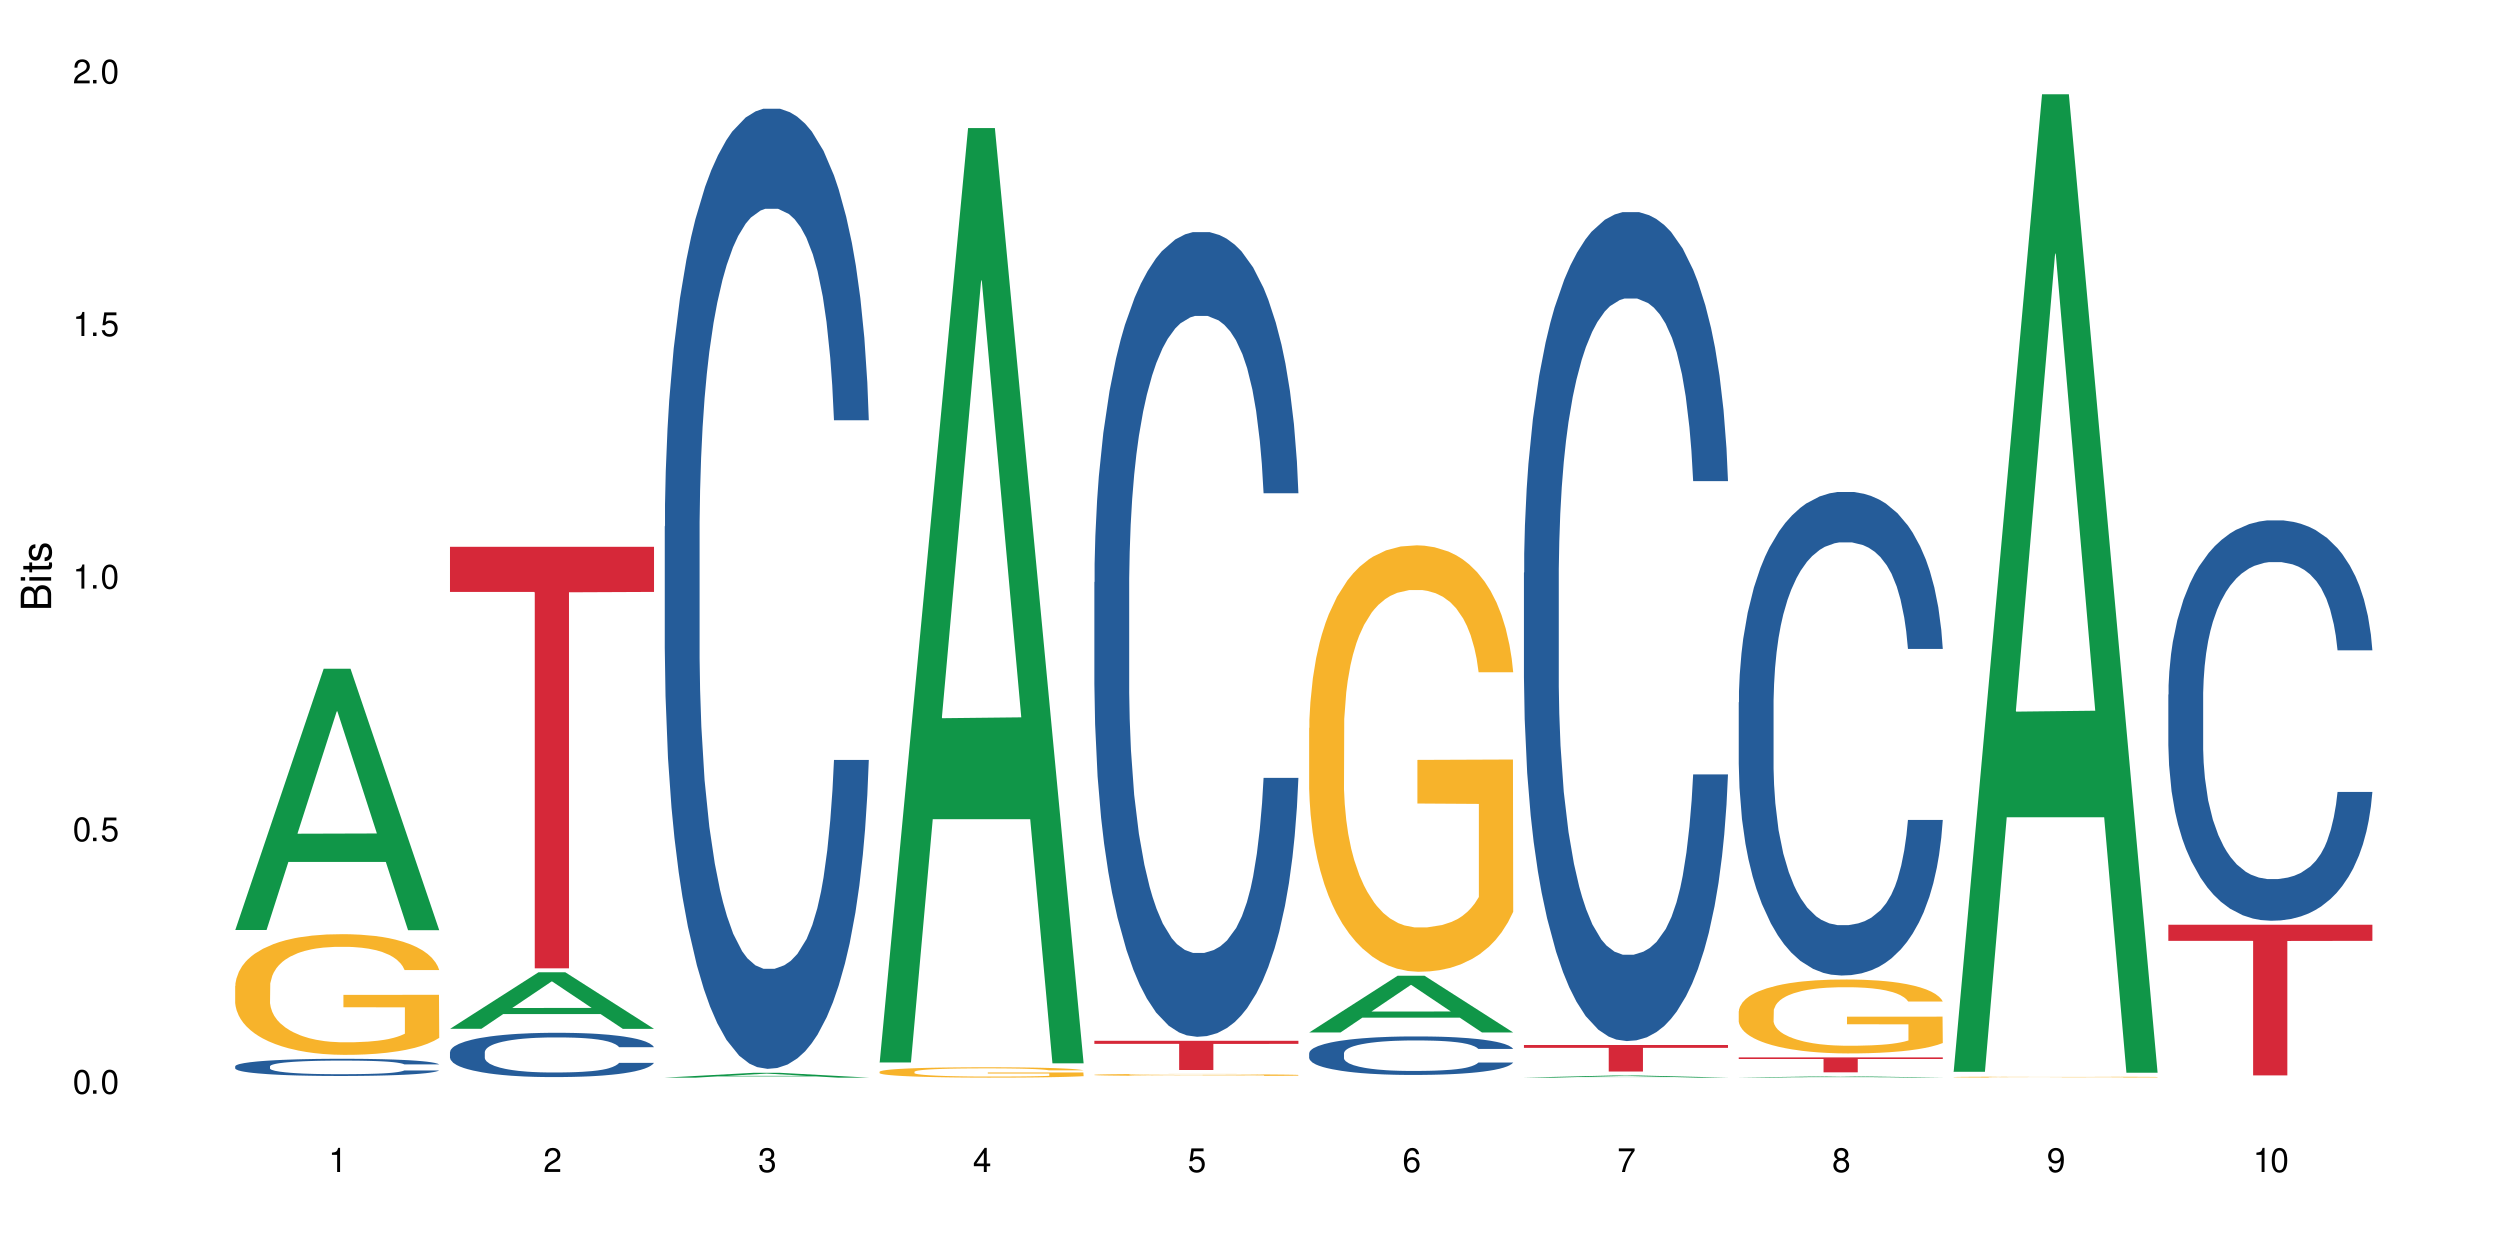 <?xml version="1.0" encoding="UTF-8"?>
<svg xmlns="http://www.w3.org/2000/svg" xmlns:xlink="http://www.w3.org/1999/xlink" width="720" height="360" viewBox="0 0 720 360">
<defs>
<g>
<g id="glyph-0-0">
</g>
<g id="glyph-0-1">
<path d="M 2.641 -6.938 C 2 -6.938 1.422 -6.656 1.078 -6.172 C 0.641 -5.562 0.406 -4.641 0.406 -3.359 C 0.406 -1.016 1.188 0.219 2.641 0.219 C 4.078 0.219 4.859 -1.016 4.859 -3.297 C 4.859 -4.641 4.656 -5.547 4.203 -6.172 C 3.844 -6.656 3.281 -6.938 2.641 -6.938 Z M 2.641 -6.188 C 3.547 -6.188 4 -5.25 4 -3.375 C 4 -1.406 3.562 -0.484 2.625 -0.484 C 1.734 -0.484 1.281 -1.438 1.281 -3.344 C 1.281 -5.25 1.734 -6.188 2.641 -6.188 Z M 2.641 -6.188 "/>
</g>
<g id="glyph-0-2">
<path d="M 1.828 -1 L 0.828 -1 L 0.828 0 L 1.828 0 Z M 1.828 -1 "/>
</g>
<g id="glyph-0-3">
<path d="M 4.562 -6.797 L 1.062 -6.797 L 0.547 -3.094 L 1.328 -3.094 C 1.719 -3.562 2.047 -3.734 2.578 -3.734 C 3.484 -3.734 4.062 -3.109 4.062 -2.094 C 4.062 -1.125 3.484 -0.531 2.578 -0.531 C 1.828 -0.531 1.375 -0.906 1.188 -1.672 L 0.328 -1.672 C 0.453 -1.109 0.547 -0.844 0.75 -0.594 C 1.125 -0.078 1.828 0.219 2.594 0.219 C 3.969 0.219 4.922 -0.781 4.922 -2.219 C 4.922 -3.562 4.031 -4.484 2.719 -4.484 C 2.25 -4.484 1.859 -4.359 1.469 -4.062 L 1.734 -5.969 L 4.562 -5.969 Z M 4.562 -6.797 "/>
</g>
<g id="glyph-0-4">
<path d="M 2.484 -4.938 L 2.484 0 L 3.328 0 L 3.328 -6.938 L 2.766 -6.938 C 2.469 -5.875 2.281 -5.734 0.984 -5.562 L 0.984 -4.938 Z M 2.484 -4.938 "/>
</g>
<g id="glyph-0-5">
<path d="M 4.859 -0.828 L 1.281 -0.828 C 1.359 -1.406 1.672 -1.781 2.5 -2.281 L 3.469 -2.828 C 4.406 -3.344 4.906 -4.062 4.906 -4.906 C 4.906 -5.484 4.672 -6.031 4.266 -6.406 C 3.859 -6.766 3.375 -6.938 2.719 -6.938 C 1.859 -6.938 1.219 -6.625 0.844 -6.031 C 0.609 -5.672 0.5 -5.234 0.484 -4.531 L 1.328 -4.531 C 1.359 -5.016 1.406 -5.281 1.531 -5.516 C 1.75 -5.938 2.188 -6.203 2.703 -6.203 C 3.469 -6.203 4.031 -5.641 4.031 -4.891 C 4.031 -4.344 3.719 -3.859 3.125 -3.516 L 2.234 -3 C 0.812 -2.172 0.406 -1.531 0.328 -0.016 L 4.859 -0.016 Z M 4.859 -0.828 "/>
</g>
<g id="glyph-0-6">
<path d="M 2.125 -3.188 L 2.578 -3.188 C 3.5 -3.188 3.984 -2.766 3.984 -1.922 C 3.984 -1.062 3.469 -0.531 2.594 -0.531 C 1.656 -0.531 1.203 -1 1.156 -2.016 L 0.312 -2.016 C 0.344 -1.453 0.438 -1.094 0.609 -0.781 C 0.953 -0.109 1.625 0.219 2.547 0.219 C 3.953 0.219 4.859 -0.625 4.859 -1.938 C 4.859 -2.828 4.516 -3.297 3.703 -3.594 C 4.344 -3.844 4.656 -4.328 4.656 -5.031 C 4.656 -6.219 3.875 -6.938 2.578 -6.938 C 1.203 -6.938 0.484 -6.172 0.453 -4.703 L 1.297 -4.703 C 1.312 -5.125 1.344 -5.359 1.453 -5.578 C 1.641 -5.969 2.062 -6.203 2.594 -6.203 C 3.344 -6.203 3.797 -5.75 3.797 -5 C 3.797 -4.516 3.609 -4.219 3.25 -4.047 C 3.016 -3.953 2.703 -3.922 2.125 -3.906 Z M 2.125 -3.188 "/>
</g>
<g id="glyph-0-7">
<path d="M 3.141 -1.672 L 3.141 0 L 3.984 0 L 3.984 -1.672 L 4.984 -1.672 L 4.984 -2.438 L 3.984 -2.438 L 3.984 -6.938 L 3.359 -6.938 L 0.266 -2.578 L 0.266 -1.672 Z M 3.141 -2.438 L 1 -2.438 L 3.141 -5.5 Z M 3.141 -2.438 "/>
</g>
<g id="glyph-0-8">
<path d="M 4.781 -5.125 C 4.609 -6.266 3.891 -6.938 2.844 -6.938 C 2.094 -6.938 1.422 -6.578 1.031 -5.953 C 0.594 -5.266 0.406 -4.422 0.406 -3.172 C 0.406 -2 0.578 -1.25 0.984 -0.641 C 1.359 -0.078 1.953 0.219 2.703 0.219 C 3.984 0.219 4.922 -0.75 4.922 -2.094 C 4.922 -3.375 4.062 -4.281 2.844 -4.281 C 2.172 -4.281 1.641 -4.031 1.281 -3.516 C 1.281 -5.234 1.828 -6.188 2.797 -6.188 C 3.391 -6.188 3.797 -5.797 3.938 -5.125 Z M 2.734 -3.531 C 3.547 -3.531 4.062 -2.953 4.062 -2.031 C 4.062 -1.156 3.484 -0.531 2.703 -0.531 C 1.922 -0.531 1.328 -1.188 1.328 -2.078 C 1.328 -2.938 1.906 -3.531 2.734 -3.531 Z M 2.734 -3.531 "/>
</g>
<g id="glyph-0-9">
<path d="M 4.984 -6.797 L 0.438 -6.797 L 0.438 -5.969 L 4.109 -5.969 C 2.5 -3.656 1.828 -2.234 1.328 0 L 2.219 0 C 2.594 -2.172 3.453 -4.047 4.984 -6.094 Z M 4.984 -6.797 "/>
</g>
<g id="glyph-0-10">
<path d="M 3.75 -3.656 C 4.469 -4.094 4.688 -4.438 4.688 -5.078 C 4.688 -6.172 3.844 -6.938 2.641 -6.938 C 1.438 -6.938 0.594 -6.172 0.594 -5.094 C 0.594 -4.438 0.812 -4.094 1.516 -3.656 C 0.734 -3.266 0.359 -2.703 0.359 -1.922 C 0.359 -0.656 1.281 0.219 2.641 0.219 C 3.984 0.219 4.922 -0.656 4.922 -1.922 C 4.922 -2.703 4.531 -3.266 3.75 -3.656 Z M 2.641 -6.188 C 3.359 -6.188 3.812 -5.75 3.812 -5.062 C 3.812 -4.406 3.344 -3.984 2.641 -3.984 C 1.922 -3.984 1.453 -4.406 1.453 -5.078 C 1.453 -5.75 1.922 -6.188 2.641 -6.188 Z M 2.641 -3.266 C 3.484 -3.266 4.062 -2.719 4.062 -1.906 C 4.062 -1.078 3.484 -0.531 2.625 -0.531 C 1.797 -0.531 1.219 -1.094 1.219 -1.906 C 1.219 -2.719 1.781 -3.266 2.641 -3.266 Z M 2.641 -3.266 "/>
</g>
<g id="glyph-0-11">
<path d="M 0.516 -1.578 C 0.672 -0.453 1.406 0.219 2.438 0.219 C 3.188 0.219 3.859 -0.141 4.266 -0.766 C 4.688 -1.453 4.891 -2.297 4.891 -3.547 C 4.891 -4.719 4.703 -5.453 4.312 -6.078 C 3.938 -6.641 3.344 -6.938 2.594 -6.938 C 1.297 -6.938 0.359 -5.969 0.359 -4.625 C 0.359 -3.344 1.234 -2.453 2.453 -2.453 C 3.094 -2.453 3.578 -2.672 4.016 -3.203 C 4 -1.484 3.469 -0.531 2.5 -0.531 C 1.906 -0.531 1.484 -0.906 1.359 -1.578 Z M 2.578 -6.203 C 3.375 -6.203 3.969 -5.531 3.969 -4.641 C 3.969 -3.797 3.391 -3.188 2.547 -3.188 C 1.734 -3.188 1.234 -3.766 1.234 -4.688 C 1.234 -5.562 1.797 -6.203 2.578 -6.203 Z M 2.578 -6.203 "/>
</g>
<g id="glyph-1-0">
</g>
<g id="glyph-1-1">
<path d="M 0 -0.953 L 0 -4.891 C 0 -5.719 -0.234 -6.344 -0.734 -6.797 C -1.188 -7.234 -1.812 -7.469 -2.5 -7.469 C -3.547 -7.469 -4.188 -7 -4.625 -5.875 C -4.984 -6.688 -5.625 -7.094 -6.531 -7.094 C -7.172 -7.094 -7.734 -6.859 -8.141 -6.391 C -8.562 -5.922 -8.75 -5.344 -8.75 -4.5 L -8.75 -0.953 Z M -4.984 -2.062 L -7.766 -2.062 L -7.766 -4.219 C -7.766 -4.844 -7.688 -5.203 -7.453 -5.5 C -7.219 -5.812 -6.859 -5.969 -6.375 -5.969 C -5.891 -5.969 -5.531 -5.812 -5.297 -5.5 C -5.062 -5.203 -4.984 -4.844 -4.984 -4.219 Z M -0.984 -2.062 L -4 -2.062 L -4 -4.781 C -4 -5.766 -3.438 -6.359 -2.484 -6.359 C -1.547 -6.359 -0.984 -5.766 -0.984 -4.781 Z M -0.984 -2.062 "/>
</g>
<g id="glyph-1-2">
<path d="M -6.281 -1.797 L -6.281 -0.797 L 0 -0.797 L 0 -1.797 Z M -8.75 -1.797 L -8.75 -0.797 L -7.484 -0.797 L -7.484 -1.797 Z M -8.75 -1.797 "/>
</g>
<g id="glyph-1-3">
<path d="M -6.281 -3.047 L -6.281 -2.016 L -8.016 -2.016 L -8.016 -1.016 L -6.281 -1.016 L -6.281 -0.172 L -5.469 -0.172 L -5.469 -1.016 L -0.719 -1.016 C -0.078 -1.016 0.281 -1.453 0.281 -2.234 C 0.281 -2.5 0.25 -2.719 0.188 -3.047 L -0.641 -3.047 C -0.609 -2.906 -0.594 -2.766 -0.594 -2.562 C -0.594 -2.141 -0.719 -2.016 -1.156 -2.016 L -5.469 -2.016 L -5.469 -3.047 Z M -6.281 -3.047 "/>
</g>
<g id="glyph-1-4">
<path d="M -4.531 -5.25 C -5.766 -5.25 -6.469 -4.422 -6.469 -2.969 C -6.469 -1.516 -5.719 -0.562 -4.547 -0.562 C -3.562 -0.562 -3.094 -1.062 -2.734 -2.562 L -2.516 -3.484 C -2.344 -4.188 -2.094 -4.469 -1.641 -4.469 C -1.047 -4.469 -0.641 -3.875 -0.641 -3 C -0.641 -2.453 -0.797 -2 -1.062 -1.75 C -1.25 -1.594 -1.422 -1.531 -1.875 -1.469 L -1.875 -0.406 C -0.422 -0.453 0.281 -1.266 0.281 -2.922 C 0.281 -4.5 -0.5 -5.516 -1.719 -5.516 C -2.656 -5.516 -3.172 -4.984 -3.469 -3.734 L -3.703 -2.766 C -3.891 -1.953 -4.156 -1.609 -4.594 -1.609 C -5.188 -1.609 -5.547 -2.125 -5.547 -2.938 C -5.547 -3.75 -5.203 -4.172 -4.531 -4.203 Z M -4.531 -5.25 "/>
</g>
</g>
</defs>
<rect x="-72" y="-36" width="864" height="432" fill="rgb(100%, 100%, 100%)" fill-opacity="1"/>
<path fill-rule="nonzero" fill="rgb(6.275%, 58.824%, 28.235%)" fill-opacity="1" d="M 67.73 267.832 L 67.793 267.762 L 93.223 192.59 L 100.945 192.59 L 126.5 267.902 L 117.52 267.902 L 111.117 248.242 L 83.051 248.242 L 76.773 267.832 L 67.73 267.832 L 85.75 240.109 L 108.543 240.039 L 97.176 204.895 L 97.051 204.824 L 96.926 205.035 L 85.688 240.039 L 85.75 240.109 Z M 67.73 267.832 "/>
<path fill-rule="nonzero" fill="rgb(14.51%, 36.078%, 60%)" fill-opacity="1" d="M 67.73 307.09 L 67.801 307.082 L 67.801 306.977 L 68.02 306.805 L 68.52 306.586 L 69.02 306.438 L 70.312 306.172 L 72.102 305.914 L 73.965 305.715 L 75.328 305.598 L 76.547 305.508 L 79.34 305.34 L 81.133 305.254 L 83.066 305.176 L 85.434 305.098 L 87.152 305.055 L 91.023 304.98 L 93.891 304.949 L 96.113 304.938 L 100.914 304.938 L 103.781 304.953 L 105.859 304.977 L 108.152 305.016 L 110.086 305.055 L 113.457 305.152 L 116.465 305.281 L 117.828 305.352 L 119.977 305.492 L 121.625 305.629 L 122.773 305.746 L 124.062 305.914 L 125.207 306.117 L 126.07 306.348 L 126.5 306.543 L 116.465 306.543 L 115.965 306.359 L 115.391 306.219 L 114.316 306.035 L 113.238 305.902 L 111.734 305.773 L 110.375 305.688 L 108.512 305.602 L 106.863 305.547 L 105.141 305.508 L 103.492 305.48 L 100.34 305.453 L 96.684 305.453 L 95.324 305.461 L 92.527 305.496 L 91.023 305.527 L 88.871 305.594 L 87.367 305.652 L 85.578 305.742 L 84.359 305.816 L 82.852 305.938 L 81.777 306.039 L 80.559 306.188 L 79.844 306.301 L 79.199 306.43 L 78.625 306.578 L 78.195 306.734 L 77.906 306.902 L 77.766 307.066 L 77.766 307.766 L 77.906 307.93 L 78.266 308.117 L 79.199 308.395 L 80.559 308.633 L 82.137 308.824 L 83.641 308.961 L 84.5 309.023 L 85.648 309.094 L 87.441 309.188 L 90.02 309.277 L 91.523 309.312 L 93.816 309.348 L 96.184 309.367 L 99.336 309.367 L 102.133 309.348 L 103.996 309.324 L 105.93 309.289 L 108.582 309.211 L 110.23 309.141 L 111.664 309.055 L 112.738 308.969 L 113.457 308.895 L 114.531 308.758 L 115.391 308.602 L 116.035 308.445 L 116.465 308.289 L 126.5 308.289 L 126.07 308.473 L 125.422 308.648 L 124.777 308.777 L 123.777 308.938 L 122.629 309.078 L 120.98 309.234 L 119.617 309.34 L 117.828 309.453 L 116.18 309.539 L 114.387 309.613 L 111.734 309.707 L 110.016 309.75 L 108.152 309.793 L 105.93 309.828 L 103.137 309.859 L 100.125 309.879 L 97.328 309.883 L 94.32 309.871 L 92.098 309.855 L 89.16 309.812 L 85.504 309.734 L 82.852 309.648 L 80.773 309.562 L 78.984 309.469 L 76.977 309.348 L 74.395 309.148 L 72.82 308.996 L 71.746 308.871 L 70.527 308.691 L 69.664 308.535 L 68.664 308.281 L 67.945 307.961 L 67.73 307.711 Z M 67.73 307.09 "/>
<path fill-rule="nonzero" fill="rgb(96.863%, 70.196%, 16.863%)" fill-opacity="1" d="M 67.73 283.926 L 67.801 283.895 L 67.801 283.262 L 68.09 281.832 L 68.805 279.863 L 69.738 278.246 L 70.742 276.977 L 71.387 276.309 L 72.461 275.355 L 73.395 274.656 L 75.758 273.23 L 78.77 271.895 L 80.418 271.324 L 82.281 270.785 L 84.93 270.18 L 86.148 269.961 L 89.875 269.453 L 94.105 269.133 L 98.762 269.039 L 100.914 269.07 L 103.852 269.199 L 107.863 269.547 L 110.16 269.863 L 111.949 270.18 L 113.812 270.594 L 116.105 271.23 L 118.258 271.992 L 119.977 272.754 L 121.695 273.707 L 123.129 274.723 L 124.348 275.832 L 125.422 277.164 L 126.07 278.277 L 126.5 279.387 L 116.535 279.387 L 115.965 278.277 L 115.32 277.418 L 114.242 276.371 L 113.168 275.609 L 112.094 275.008 L 110.086 274.18 L 108.367 273.672 L 106.215 273.23 L 104.137 272.945 L 101.773 272.754 L 100.34 272.691 L 96.543 272.691 L 93.102 272.91 L 91.094 273.164 L 89.66 273.418 L 87.656 273.895 L 86.438 274.277 L 85.719 274.531 L 83.57 275.516 L 82.137 276.402 L 81.348 277.008 L 80.344 277.961 L 79.629 278.816 L 78.84 280.086 L 78.41 281.039 L 77.836 283.195 L 77.766 288.91 L 77.98 290.117 L 78.41 291.418 L 78.984 292.562 L 79.844 293.77 L 80.703 294.688 L 82.207 295.926 L 83.496 296.754 L 84.5 297.293 L 86.438 298.148 L 87.227 298.434 L 89.09 299.008 L 91.023 299.449 L 93.387 299.832 L 95.18 300.023 L 98.047 300.18 L 101.703 300.18 L 106 299.988 L 108.727 299.734 L 110.59 299.48 L 111.809 299.262 L 113.312 298.91 L 114.387 298.594 L 115.391 298.242 L 116.609 297.703 L 116.609 290.117 L 98.906 290.086 L 98.906 286.531 L 126.426 286.5 L 126.5 298.91 L 124.992 299.77 L 123.129 300.594 L 121.34 301.227 L 119.477 301.77 L 116.824 302.371 L 114.672 302.75 L 111.375 303.195 L 108.367 303.48 L 105.215 303.672 L 102.418 303.77 L 99.121 303.801 L 96.184 303.734 L 93.031 303.547 L 90.52 303.293 L 88.227 302.973 L 85.934 302.562 L 83.066 301.895 L 81.203 301.355 L 79.27 300.688 L 77.336 299.895 L 75.613 299.039 L 74.469 298.371 L 73.32 297.609 L 72.102 296.656 L 70.957 295.578 L 70.098 294.594 L 69.309 293.48 L 68.734 292.434 L 68.16 291.008 L 67.875 289.863 L 67.73 288.879 Z M 67.73 283.926 "/>
<path fill-rule="nonzero" fill="rgb(6.275%, 58.824%, 28.235%)" fill-opacity="1" d="M 129.594 296.301 L 129.656 296.285 L 155.082 280.012 L 162.805 280.012 L 188.359 296.316 L 179.383 296.316 L 172.977 292.059 L 144.91 292.059 L 138.633 296.301 L 129.594 296.301 L 147.613 290.301 L 170.402 290.285 L 159.039 282.676 L 158.914 282.66 L 158.789 282.707 L 147.547 290.285 L 147.613 290.301 Z M 129.594 296.301 "/>
<path fill-rule="nonzero" fill="rgb(14.51%, 36.078%, 60%)" fill-opacity="1" d="M 129.594 303 L 129.664 302.988 L 129.664 302.711 L 129.879 302.266 L 130.379 301.707 L 130.883 301.32 L 132.172 300.633 L 133.965 299.969 L 135.828 299.457 L 137.188 299.152 L 138.406 298.922 L 141.203 298.488 L 142.992 298.27 L 144.93 298.07 L 147.293 297.871 L 149.016 297.754 L 152.883 297.57 L 155.75 297.488 L 157.973 297.453 L 162.773 297.453 L 165.641 297.5 L 167.719 297.559 L 170.012 297.648 L 171.949 297.754 L 175.316 298.012 L 178.324 298.34 L 179.688 298.523 L 181.836 298.887 L 183.484 299.234 L 184.633 299.539 L 185.922 299.969 L 187.07 300.496 L 187.93 301.09 L 188.359 301.59 L 178.324 301.59 L 177.824 301.125 L 177.25 300.762 L 176.176 300.285 L 175.102 299.945 L 173.598 299.609 L 172.234 299.387 L 170.371 299.164 L 168.723 299.027 L 167.004 298.922 L 165.355 298.852 L 162.199 298.781 L 158.547 298.781 L 157.184 298.805 L 154.391 298.898 L 152.883 298.98 L 150.734 299.141 L 149.23 299.293 L 147.438 299.527 L 146.219 299.727 L 144.715 300.027 L 143.641 300.297 L 142.422 300.68 L 141.703 300.973 L 141.059 301.297 L 140.484 301.684 L 140.055 302.09 L 139.77 302.523 L 139.625 302.941 L 139.625 304.75 L 139.77 305.168 L 140.129 305.66 L 141.059 306.371 L 142.422 306.988 L 143.996 307.477 L 145.504 307.828 L 146.363 307.988 L 147.508 308.176 L 149.301 308.41 L 151.879 308.641 L 153.387 308.734 L 155.68 308.828 L 158.043 308.875 L 161.199 308.875 L 163.992 308.828 L 165.855 308.77 L 167.789 308.676 L 170.441 308.48 L 172.09 308.293 L 173.523 308.07 L 174.598 307.852 L 175.316 307.664 L 176.391 307.301 L 177.25 306.906 L 177.895 306.496 L 178.324 306.102 L 188.359 306.102 L 187.93 306.566 L 187.285 307.023 L 186.641 307.359 L 185.637 307.77 L 184.488 308.129 L 182.84 308.539 L 181.48 308.805 L 179.688 309.098 L 178.039 309.32 L 176.246 309.516 L 173.598 309.75 L 171.875 309.867 L 170.012 309.973 L 167.789 310.066 L 164.996 310.145 L 161.984 310.191 L 159.191 310.203 L 156.18 310.18 L 153.957 310.133 L 151.02 310.031 L 147.367 309.82 L 144.715 309.598 L 142.637 309.375 L 140.844 309.145 L 138.836 308.828 L 136.258 308.316 L 134.68 307.918 L 133.605 307.594 L 132.387 307.141 L 131.527 306.73 L 130.523 306.078 L 129.809 305.25 L 129.594 304.609 Z M 129.594 303 "/>
<path fill-rule="nonzero" fill="rgb(83.922%, 15.686%, 22.353%)" fill-opacity="1" d="M 129.594 157.473 L 188.359 157.473 L 188.359 170.469 L 163.867 170.582 L 163.867 278.875 L 154.012 278.875 L 154.012 170.695 L 153.871 170.469 L 129.594 170.469 Z M 129.594 157.473 "/>
<path fill-rule="nonzero" fill="rgb(6.275%, 58.824%, 28.235%)" fill-opacity="1" d="M 191.453 310.359 L 191.516 310.355 L 216.945 308.973 L 224.668 308.973 L 250.219 310.359 L 241.242 310.359 L 234.84 309.996 L 206.773 309.996 L 200.492 310.359 L 191.453 310.359 L 209.473 309.848 L 232.266 309.848 L 220.898 309.199 L 220.773 309.199 L 220.648 309.203 L 209.41 309.848 L 209.473 309.848 Z M 191.453 310.359 "/>
<path fill-rule="nonzero" fill="rgb(14.51%, 36.078%, 60%)" fill-opacity="1" d="M 191.453 151.629 L 191.523 151.375 L 191.523 145.309 L 191.738 135.703 L 192.242 123.57 L 192.742 115.23 L 194.031 100.316 L 195.824 85.91 L 197.688 74.789 L 199.051 68.219 L 200.27 63.16 L 203.062 53.809 L 204.855 49.008 L 206.789 44.711 L 209.156 40.414 L 210.875 37.887 L 214.746 33.84 L 217.613 32.07 L 219.832 31.312 L 224.637 31.312 L 227.5 32.324 L 229.582 33.59 L 231.875 35.609 L 233.809 37.887 L 237.176 43.445 L 240.188 50.523 L 241.547 54.566 L 243.699 62.402 L 245.348 69.984 L 246.492 76.559 L 247.785 85.91 L 248.93 97.285 L 249.789 110.176 L 250.219 121.043 L 240.188 121.043 L 239.684 110.934 L 239.113 103.098 L 238.035 92.734 L 236.961 85.406 L 235.457 78.074 L 234.094 73.273 L 232.23 68.469 L 230.582 65.438 L 228.863 63.16 L 227.215 61.645 L 224.062 60.129 L 220.406 60.129 L 219.043 60.633 L 216.25 62.656 L 214.746 64.426 L 212.594 67.965 L 211.09 71.25 L 209.297 76.305 L 208.078 80.602 L 206.574 87.176 L 205.5 92.988 L 204.281 101.328 L 203.566 107.648 L 202.918 114.727 L 202.348 123.066 L 201.918 131.914 L 201.629 141.266 L 201.484 150.363 L 201.484 189.543 L 201.629 198.641 L 201.988 209.258 L 202.918 224.676 L 204.281 238.074 L 205.859 248.688 L 207.363 256.27 L 208.223 259.809 L 209.371 263.855 L 211.16 268.91 L 213.742 273.965 L 215.246 275.988 L 217.539 278.008 L 219.906 279.02 L 223.059 279.02 L 225.852 278.008 L 227.715 276.746 L 229.652 274.723 L 232.305 270.426 L 233.953 266.383 L 235.387 261.578 L 236.461 256.777 L 237.176 252.734 L 238.254 244.898 L 239.113 236.305 L 239.758 227.457 L 240.188 218.863 L 250.219 218.863 L 249.789 228.973 L 249.145 238.832 L 248.5 246.16 L 247.496 255.008 L 246.352 262.844 L 244.703 271.691 L 243.34 277.504 L 241.547 283.824 L 239.898 288.625 L 238.109 292.922 L 235.457 297.977 L 233.738 300.504 L 231.875 302.781 L 229.652 304.801 L 226.855 306.57 L 223.848 307.582 L 221.051 307.836 L 218.043 307.328 L 215.82 306.316 L 212.883 304.043 L 209.227 299.492 L 206.574 294.691 L 204.496 289.887 L 202.703 284.832 L 200.699 278.008 L 198.117 266.887 L 196.543 258.293 L 195.465 251.215 L 194.246 241.359 L 193.387 232.512 L 192.383 218.355 L 191.668 200.41 L 191.453 186.508 Z M 191.453 151.629 "/>
<path fill-rule="nonzero" fill="rgb(6.275%, 58.824%, 28.235%)" fill-opacity="1" d="M 253.312 305.984 L 253.375 305.73 L 278.805 36.887 L 286.527 36.887 L 312.082 306.234 L 303.102 306.234 L 296.699 235.926 L 268.633 235.926 L 262.355 305.984 L 253.312 305.984 L 271.332 206.844 L 294.125 206.59 L 282.762 80.891 L 282.633 80.641 L 282.508 81.398 L 271.27 206.59 L 271.332 206.844 Z M 253.312 305.984 "/>
<path fill-rule="nonzero" fill="rgb(96.863%, 70.196%, 16.863%)" fill-opacity="1" d="M 253.312 308.652 L 253.387 308.648 L 253.387 308.594 L 253.672 308.473 L 254.387 308.305 L 255.32 308.164 L 256.324 308.055 L 256.969 307.996 L 258.043 307.914 L 258.977 307.855 L 261.34 307.734 L 264.352 307.617 L 266 307.57 L 267.863 307.523 L 270.516 307.473 L 271.73 307.453 L 275.461 307.41 L 279.688 307.383 L 284.348 307.371 L 286.496 307.375 L 289.434 307.387 L 293.449 307.418 L 295.742 307.445 L 297.531 307.473 L 299.395 307.508 L 301.691 307.562 L 303.84 307.625 L 305.559 307.691 L 307.281 307.773 L 308.715 307.859 L 309.93 307.957 L 311.008 308.07 L 311.652 308.168 L 312.082 308.262 L 302.121 308.262 L 301.547 308.168 L 300.902 308.094 L 299.824 308.004 L 298.75 307.938 L 297.676 307.887 L 295.668 307.816 L 293.949 307.77 L 291.801 307.734 L 289.723 307.707 L 287.355 307.691 L 285.922 307.688 L 282.125 307.688 L 278.684 307.707 L 276.676 307.727 L 275.242 307.75 L 273.238 307.789 L 272.02 307.824 L 271.301 307.844 L 269.152 307.93 L 267.719 308.004 L 266.93 308.059 L 265.926 308.141 L 265.211 308.215 L 264.422 308.32 L 263.992 308.402 L 263.418 308.59 L 263.348 309.078 L 263.562 309.184 L 263.992 309.297 L 264.566 309.395 L 265.426 309.496 L 266.285 309.578 L 267.789 309.684 L 269.082 309.754 L 270.082 309.801 L 272.02 309.875 L 272.809 309.898 L 274.672 309.945 L 276.605 309.984 L 278.973 310.02 L 280.762 310.035 L 283.629 310.047 L 287.285 310.047 L 291.586 310.031 L 294.309 310.012 L 296.172 309.988 L 297.391 309.969 L 298.895 309.938 L 299.969 309.91 L 300.973 309.883 L 302.191 309.836 L 302.191 309.184 L 284.488 309.18 L 284.488 308.875 L 312.008 308.871 L 312.082 309.938 L 310.578 310.012 L 308.715 310.082 L 306.922 310.137 L 305.059 310.184 L 302.406 310.234 L 300.258 310.27 L 296.961 310.309 L 293.949 310.332 L 290.797 310.348 L 288 310.355 L 284.703 310.359 L 281.766 310.352 L 278.613 310.336 L 276.105 310.316 L 273.812 310.289 L 271.516 310.254 L 268.652 310.195 L 266.789 310.148 L 264.852 310.09 L 262.918 310.023 L 261.195 309.949 L 260.051 309.895 L 258.902 309.828 L 257.684 309.746 L 256.539 309.652 L 255.68 309.566 L 254.891 309.473 L 254.316 309.383 L 253.742 309.262 L 253.457 309.16 L 253.312 309.078 Z M 253.312 308.652 "/>
<path fill-rule="nonzero" fill="rgb(14.51%, 36.078%, 60%)" fill-opacity="1" d="M 315.176 167.684 L 315.246 167.473 L 315.246 162.387 L 315.461 154.336 L 315.961 144.168 L 316.465 137.18 L 317.754 124.68 L 319.547 112.605 L 321.41 103.285 L 322.77 97.773 L 323.988 93.539 L 326.785 85.699 L 328.578 81.676 L 330.512 78.074 L 332.875 74.473 L 334.598 72.355 L 338.465 68.965 L 341.332 67.48 L 343.555 66.848 L 348.355 66.848 L 351.223 67.695 L 353.301 68.754 L 355.594 70.449 L 357.531 72.355 L 360.898 77.016 L 363.91 82.945 L 365.27 86.336 L 367.422 92.902 L 369.07 99.258 L 370.215 104.766 L 371.504 112.605 L 372.652 122.137 L 373.512 132.941 L 373.941 142.051 L 363.91 142.051 L 363.406 133.578 L 362.832 127.012 L 361.758 118.324 L 360.684 112.18 L 359.18 106.039 L 357.816 102.012 L 355.953 97.988 L 354.305 95.445 L 352.586 93.539 L 350.938 92.266 L 347.785 90.996 L 344.129 90.996 L 342.766 91.422 L 339.973 93.113 L 338.465 94.598 L 336.316 97.562 L 334.812 100.316 L 333.02 104.555 L 331.801 108.156 L 330.297 113.664 L 329.223 118.535 L 328.004 125.527 L 327.285 130.824 L 326.641 136.754 L 326.066 143.746 L 325.637 151.16 L 325.352 159 L 325.207 166.625 L 325.207 199.461 L 325.352 207.086 L 325.711 215.984 L 326.641 228.906 L 328.004 240.137 L 329.578 249.031 L 331.086 255.387 L 331.945 258.352 L 333.09 261.742 L 334.883 265.98 L 337.465 270.215 L 338.969 271.91 L 341.262 273.605 L 343.625 274.453 L 346.781 274.453 L 349.574 273.605 L 351.438 272.547 L 353.375 270.852 L 356.023 267.25 L 357.672 263.863 L 359.105 259.836 L 360.184 255.812 L 360.898 252.422 L 361.973 245.855 L 362.832 238.652 L 363.48 231.238 L 363.91 224.035 L 373.941 224.035 L 373.512 232.508 L 372.867 240.77 L 372.223 246.914 L 371.219 254.328 L 370.07 260.895 L 368.422 268.309 L 367.062 273.184 L 365.27 278.48 L 363.621 282.504 L 361.832 286.105 L 359.18 290.344 L 357.457 292.461 L 355.594 294.367 L 353.375 296.062 L 350.578 297.543 L 347.57 298.391 L 344.773 298.605 L 341.762 298.18 L 339.543 297.332 L 336.602 295.426 L 332.949 291.613 L 330.297 287.59 L 328.219 283.562 L 326.426 279.324 L 324.418 273.605 L 321.84 264.285 L 320.262 257.082 L 319.188 251.152 L 317.969 242.891 L 317.109 235.473 L 316.105 223.609 L 315.391 208.57 L 315.176 196.918 Z M 315.176 167.684 "/>
<path fill-rule="nonzero" fill="rgb(96.863%, 70.196%, 16.863%)" fill-opacity="1" d="M 315.176 309.539 L 315.246 309.539 L 315.246 309.527 L 315.531 309.504 L 316.25 309.473 L 317.18 309.445 L 318.184 309.426 L 318.828 309.414 L 319.906 309.398 L 320.836 309.387 L 323.203 309.363 L 326.211 309.34 L 327.859 309.332 L 329.723 309.32 L 332.375 309.312 L 333.594 309.309 L 337.32 309.301 L 341.547 309.293 L 351.297 309.293 L 355.309 309.301 L 357.602 309.305 L 359.395 309.312 L 361.258 309.316 L 363.551 309.328 L 365.699 309.34 L 367.422 309.355 L 369.141 309.371 L 370.574 309.387 L 371.793 309.406 L 372.867 309.426 L 373.512 309.445 L 373.941 309.465 L 363.98 309.465 L 363.406 309.445 L 362.762 309.43 L 361.688 309.414 L 360.613 309.402 L 359.535 309.391 L 357.531 309.379 L 355.809 309.371 L 353.66 309.363 L 351.582 309.355 L 349.215 309.355 L 347.785 309.352 L 343.984 309.352 L 340.547 309.355 L 338.539 309.359 L 337.105 309.363 L 335.098 309.371 L 333.879 309.379 L 333.164 309.383 L 331.012 309.398 L 329.578 309.414 L 328.793 309.426 L 327.789 309.441 L 327.07 309.453 L 326.281 309.477 L 325.852 309.492 L 325.281 309.527 L 325.207 309.621 L 325.422 309.641 L 325.852 309.664 L 326.426 309.684 L 327.285 309.703 L 328.145 309.719 L 329.652 309.738 L 330.941 309.754 L 331.945 309.762 L 333.879 309.773 L 334.668 309.781 L 336.531 309.789 L 338.465 309.797 L 340.832 309.805 L 342.625 309.805 L 345.488 309.809 L 349.145 309.809 L 353.445 309.805 L 356.168 309.801 L 358.031 309.797 L 359.25 309.793 L 360.754 309.789 L 361.832 309.781 L 362.832 309.777 L 364.051 309.77 L 364.051 309.641 L 346.352 309.641 L 346.352 309.582 L 373.871 309.582 L 373.941 309.789 L 372.438 309.801 L 370.574 309.816 L 368.781 309.828 L 366.918 309.836 L 364.266 309.844 L 362.117 309.852 L 358.82 309.859 L 355.809 309.863 L 352.656 309.867 L 343.625 309.867 L 340.473 309.863 L 337.965 309.859 L 335.672 309.855 L 333.379 309.848 L 330.512 309.836 L 328.648 309.828 L 326.715 309.816 L 324.777 309.805 L 323.059 309.789 L 321.91 309.777 L 320.766 309.766 L 319.547 309.75 L 318.398 309.734 L 317.539 309.715 L 316.75 309.699 L 316.18 309.68 L 315.605 309.656 L 315.316 309.637 L 315.176 309.621 Z M 315.176 309.539 "/>
<path fill-rule="nonzero" fill="rgb(83.922%, 15.686%, 22.353%)" fill-opacity="1" d="M 315.176 299.742 L 373.941 299.742 L 373.941 300.641 L 349.449 300.648 L 349.449 308.156 L 339.594 308.156 L 339.594 300.656 L 339.453 300.641 L 315.176 300.641 Z M 315.176 299.742 "/>
<path fill-rule="nonzero" fill="rgb(6.275%, 58.824%, 28.235%)" fill-opacity="1" d="M 377.035 297.344 L 377.098 297.328 L 402.527 281.008 L 410.25 281.008 L 435.805 297.359 L 426.824 297.359 L 420.422 293.09 L 392.355 293.09 L 386.078 297.344 L 377.035 297.344 L 395.055 291.324 L 417.848 291.309 L 406.48 283.68 L 406.355 283.664 L 406.23 283.711 L 394.992 291.309 L 395.055 291.324 Z M 377.035 297.344 "/>
<path fill-rule="nonzero" fill="rgb(14.51%, 36.078%, 60%)" fill-opacity="1" d="M 377.035 303.32 L 377.105 303.312 L 377.105 303.066 L 377.32 302.684 L 377.824 302.195 L 378.324 301.863 L 379.617 301.262 L 381.406 300.688 L 383.27 300.238 L 384.633 299.977 L 385.852 299.773 L 388.645 299.398 L 390.438 299.207 L 392.371 299.035 L 394.738 298.863 L 396.457 298.762 L 400.328 298.598 L 403.195 298.527 L 405.414 298.496 L 410.219 298.496 L 413.086 298.539 L 415.164 298.586 L 417.457 298.668 L 419.391 298.762 L 422.758 298.984 L 425.77 299.266 L 427.133 299.43 L 429.281 299.742 L 430.93 300.047 L 432.078 300.312 L 433.367 300.688 L 434.512 301.141 L 435.375 301.66 L 435.805 302.094 L 425.77 302.094 L 425.27 301.688 L 424.695 301.375 L 423.621 300.961 L 422.543 300.664 L 421.039 300.371 L 419.68 300.18 L 417.816 299.988 L 416.168 299.863 L 414.445 299.773 L 412.797 299.715 L 409.645 299.652 L 405.988 299.652 L 404.629 299.672 L 401.832 299.754 L 400.328 299.824 L 398.176 299.965 L 396.672 300.098 L 394.879 300.301 L 393.664 300.473 L 392.156 300.738 L 391.082 300.969 L 389.863 301.305 L 389.148 301.559 L 388.504 301.84 L 387.93 302.176 L 387.5 302.531 L 387.211 302.906 L 387.07 303.27 L 387.07 304.84 L 387.211 305.207 L 387.57 305.633 L 388.504 306.25 L 389.863 306.789 L 391.441 307.215 L 392.945 307.516 L 393.805 307.66 L 394.953 307.82 L 396.742 308.023 L 399.324 308.227 L 400.828 308.309 L 403.121 308.391 L 405.488 308.43 L 408.641 308.43 L 411.438 308.391 L 413.301 308.34 L 415.234 308.258 L 417.887 308.086 L 419.535 307.922 L 420.969 307.73 L 422.043 307.539 L 422.758 307.375 L 423.836 307.062 L 424.695 306.715 L 425.34 306.363 L 425.77 306.016 L 435.805 306.016 L 435.375 306.422 L 434.727 306.816 L 434.082 307.113 L 433.078 307.465 L 431.934 307.781 L 430.285 308.137 L 428.922 308.367 L 427.133 308.621 L 425.484 308.816 L 423.691 308.988 L 421.039 309.191 L 419.32 309.293 L 417.457 309.383 L 415.234 309.465 L 412.438 309.535 L 409.43 309.574 L 406.633 309.586 L 403.625 309.566 L 401.402 309.523 L 398.465 309.434 L 394.809 309.25 L 392.156 309.059 L 390.078 308.867 L 388.289 308.664 L 386.281 308.391 L 383.699 307.941 L 382.125 307.598 L 381.047 307.316 L 379.832 306.918 L 378.969 306.566 L 377.969 305.996 L 377.25 305.277 L 377.035 304.719 Z M 377.035 303.32 "/>
<path fill-rule="nonzero" fill="rgb(96.863%, 70.196%, 16.863%)" fill-opacity="1" d="M 377.035 209.652 L 377.105 209.543 L 377.105 207.297 L 377.395 202.25 L 378.109 195.297 L 379.043 189.574 L 380.047 185.09 L 380.691 182.734 L 381.766 179.367 L 382.695 176.902 L 385.062 171.852 L 388.07 167.141 L 389.719 165.125 L 391.582 163.215 L 394.234 161.086 L 395.453 160.301 L 399.18 158.504 L 403.41 157.383 L 408.066 157.047 L 410.219 157.16 L 413.156 157.609 L 417.168 158.844 L 419.461 159.965 L 421.254 161.086 L 423.117 162.543 L 425.41 164.785 L 427.562 167.48 L 429.281 170.172 L 431 173.535 L 432.434 177.125 L 433.652 181.051 L 434.727 185.762 L 435.375 189.688 L 435.805 193.613 L 425.84 193.613 L 425.27 189.688 L 424.621 186.66 L 423.547 182.957 L 422.473 180.266 L 421.398 178.137 L 419.391 175.219 L 417.672 173.426 L 415.52 171.852 L 413.441 170.844 L 411.078 170.172 L 409.645 169.945 L 405.848 169.945 L 402.406 170.73 L 400.398 171.629 L 398.965 172.527 L 396.961 174.211 L 395.742 175.555 L 395.023 176.453 L 392.875 179.93 L 391.441 183.07 L 390.652 185.203 L 389.648 188.566 L 388.934 191.594 L 388.145 196.082 L 387.715 199.445 L 387.141 207.074 L 387.07 227.266 L 387.285 231.527 L 387.715 236.125 L 388.289 240.164 L 389.148 244.426 L 390.008 247.68 L 391.512 252.055 L 392.801 254.969 L 393.805 256.879 L 395.742 259.906 L 396.527 260.914 L 398.391 262.934 L 400.328 264.504 L 402.691 265.852 L 404.484 266.523 L 407.352 267.086 L 411.008 267.086 L 415.305 266.41 L 418.031 265.516 L 419.895 264.617 L 421.109 263.832 L 422.617 262.598 L 423.691 261.477 L 424.695 260.242 L 425.914 258.336 L 425.914 231.527 L 408.211 231.414 L 408.211 218.852 L 435.73 218.738 L 435.805 262.598 L 434.297 265.625 L 432.434 268.543 L 430.645 270.785 L 428.781 272.691 L 426.129 274.824 L 423.977 276.168 L 420.68 277.742 L 417.672 278.75 L 414.52 279.422 L 411.723 279.758 L 408.426 279.871 L 405.488 279.648 L 402.336 278.973 L 399.824 278.078 L 397.531 276.957 L 395.238 275.496 L 392.371 273.141 L 390.508 271.234 L 388.574 268.879 L 386.641 266.074 L 384.918 263.047 L 383.773 260.691 L 382.625 258 L 381.406 254.633 L 380.262 250.82 L 379.398 247.344 L 378.613 243.418 L 378.039 239.715 L 377.465 234.668 L 377.18 230.629 L 377.035 227.152 Z M 377.035 209.652 "/>
<path fill-rule="nonzero" fill="rgb(6.275%, 58.824%, 28.235%)" fill-opacity="1" d="M 438.895 310.359 L 438.957 310.359 L 464.387 309.742 L 472.109 309.742 L 497.664 310.359 L 488.688 310.359 L 482.281 310.199 L 454.215 310.199 L 447.938 310.359 L 438.895 310.359 L 456.914 310.133 L 479.707 310.129 L 468.344 309.844 L 468.09 309.844 L 456.852 310.129 L 456.914 310.133 Z M 438.895 310.359 "/>
<path fill-rule="nonzero" fill="rgb(14.51%, 36.078%, 60%)" fill-opacity="1" d="M 438.895 164.973 L 438.969 164.754 L 438.969 159.52 L 439.184 151.227 L 439.684 140.75 L 440.188 133.551 L 441.477 120.676 L 443.27 108.238 L 445.133 98.637 L 446.492 92.961 L 447.711 88.598 L 450.508 80.523 L 452.297 76.379 L 454.234 72.668 L 456.598 68.957 L 458.316 66.777 L 462.188 63.285 L 465.055 61.758 L 467.277 61.102 L 472.078 61.102 L 474.945 61.977 L 477.023 63.066 L 479.316 64.812 L 481.254 66.777 L 484.621 71.578 L 487.629 77.688 L 488.992 81.18 L 491.141 87.945 L 492.789 94.488 L 493.938 100.164 L 495.227 108.238 L 496.375 118.059 L 497.234 129.188 L 497.664 138.57 L 487.629 138.57 L 487.129 129.84 L 486.555 123.078 L 485.48 114.129 L 484.406 107.801 L 482.898 101.473 L 481.539 97.328 L 479.676 93.18 L 478.027 90.562 L 476.309 88.598 L 474.66 87.289 L 471.504 85.98 L 467.852 85.98 L 466.488 86.414 L 463.691 88.16 L 462.188 89.688 L 460.039 92.746 L 458.535 95.582 L 456.742 99.945 L 455.523 103.656 L 454.02 109.328 L 452.941 114.348 L 451.727 121.547 L 451.008 127.004 L 450.363 133.113 L 449.789 140.316 L 449.359 147.953 L 449.074 156.027 L 448.93 163.883 L 448.93 197.707 L 449.074 205.562 L 449.43 214.727 L 450.363 228.039 L 451.727 239.605 L 453.301 248.77 L 454.805 255.316 L 455.668 258.371 L 456.812 261.863 L 458.605 266.227 L 461.184 270.59 L 462.691 272.336 L 464.984 274.082 L 467.348 274.957 L 470.5 274.957 L 473.297 274.082 L 475.16 272.992 L 477.094 271.246 L 479.746 267.535 L 481.395 264.043 L 482.828 259.898 L 483.902 255.754 L 484.621 252.262 L 485.695 245.496 L 486.555 238.078 L 487.199 230.438 L 487.629 223.02 L 497.664 223.02 L 497.234 231.75 L 496.59 240.258 L 495.945 246.586 L 494.941 254.223 L 493.793 260.988 L 492.145 268.625 L 490.785 273.645 L 488.992 279.102 L 487.344 283.246 L 485.551 286.957 L 482.898 291.32 L 481.18 293.504 L 479.316 295.469 L 477.094 297.215 L 474.301 298.742 L 471.289 299.613 L 468.496 299.832 L 465.484 299.395 L 463.262 298.523 L 460.324 296.559 L 456.668 292.629 L 454.02 288.484 L 451.941 284.34 L 450.148 279.973 L 448.141 274.082 L 445.562 264.48 L 443.984 257.062 L 442.91 250.953 L 441.691 242.441 L 440.832 234.805 L 439.828 222.582 L 439.109 207.09 L 438.895 195.086 Z M 438.895 164.973 "/>
<path fill-rule="nonzero" fill="rgb(83.922%, 15.686%, 22.353%)" fill-opacity="1" d="M 438.895 300.969 L 497.664 300.969 L 497.664 301.785 L 473.172 301.793 L 473.172 308.605 L 463.316 308.605 L 463.316 301.801 L 463.176 301.785 L 438.895 301.785 Z M 438.895 300.969 "/>
<path fill-rule="nonzero" fill="rgb(6.275%, 58.824%, 28.235%)" fill-opacity="1" d="M 500.758 310.359 L 500.82 310.359 L 526.25 309.965 L 533.973 309.965 L 559.523 310.359 L 550.547 310.359 L 544.141 310.258 L 516.078 310.258 L 509.797 310.359 L 500.758 310.359 L 518.777 310.215 L 541.566 310.215 L 530.203 310.031 L 529.953 310.031 L 518.715 310.215 L 518.777 310.215 Z M 500.758 310.359 "/>
<path fill-rule="nonzero" fill="rgb(14.51%, 36.078%, 60%)" fill-opacity="1" d="M 500.758 202.289 L 500.828 202.16 L 500.828 199.105 L 501.043 194.27 L 501.547 188.16 L 502.047 183.957 L 503.336 176.449 L 505.129 169.191 L 506.992 163.594 L 508.355 160.281 L 509.57 157.738 L 512.367 153.027 L 514.16 150.609 L 516.094 148.445 L 518.461 146.281 L 520.18 145.008 L 524.051 142.973 L 526.914 142.078 L 529.137 141.699 L 533.938 141.699 L 536.805 142.207 L 538.883 142.844 L 541.18 143.863 L 543.113 145.008 L 546.48 147.809 L 549.492 151.371 L 550.852 153.41 L 553.004 157.355 L 554.652 161.172 L 555.797 164.484 L 557.09 169.191 L 558.234 174.922 L 559.094 181.414 L 559.523 186.887 L 549.492 186.887 L 548.988 181.793 L 548.418 177.848 L 547.34 172.629 L 546.266 168.938 L 544.762 165.246 L 543.398 162.828 L 541.535 160.41 L 539.887 158.883 L 538.168 157.738 L 536.52 156.973 L 533.367 156.211 L 529.711 156.211 L 528.348 156.465 L 525.555 157.48 L 524.051 158.375 L 521.898 160.156 L 520.395 161.809 L 518.602 164.355 L 517.383 166.52 L 515.879 169.828 L 514.805 172.758 L 513.586 176.957 L 512.867 180.141 L 512.223 183.703 L 511.652 187.906 L 511.219 192.359 L 510.934 197.07 L 510.789 201.652 L 510.789 221.383 L 510.934 225.965 L 511.293 231.312 L 512.223 239.074 L 513.586 245.82 L 515.164 251.168 L 516.668 254.988 L 517.527 256.77 L 518.676 258.805 L 520.465 261.352 L 523.047 263.898 L 524.551 264.914 L 526.844 265.934 L 529.211 266.441 L 532.363 266.441 L 535.156 265.934 L 537.02 265.297 L 538.957 264.277 L 541.609 262.117 L 543.258 260.078 L 544.691 257.66 L 545.766 255.242 L 546.48 253.203 L 547.555 249.258 L 548.418 244.93 L 549.062 240.477 L 549.492 236.148 L 559.523 236.148 L 559.094 241.238 L 558.449 246.203 L 557.805 249.895 L 556.801 254.352 L 555.656 258.297 L 554.008 262.75 L 552.645 265.68 L 550.852 268.863 L 549.203 271.281 L 547.414 273.445 L 544.762 275.988 L 543.043 277.262 L 541.18 278.41 L 538.957 279.426 L 536.16 280.316 L 533.152 280.828 L 530.355 280.953 L 527.348 280.699 L 525.125 280.191 L 522.188 279.047 L 518.531 276.754 L 515.879 274.336 L 513.801 271.918 L 512.008 269.371 L 510.004 265.934 L 507.422 260.332 L 505.844 256.004 L 504.77 252.441 L 503.551 247.477 L 502.691 243.023 L 501.688 235.895 L 500.973 226.855 L 500.758 219.855 Z M 500.758 202.289 "/>
<path fill-rule="nonzero" fill="rgb(96.863%, 70.196%, 16.863%)" fill-opacity="1" d="M 500.758 291.215 L 500.828 291.195 L 500.828 290.805 L 501.117 289.93 L 501.832 288.723 L 502.766 287.734 L 503.766 286.953 L 504.414 286.547 L 505.488 285.961 L 506.418 285.535 L 508.785 284.66 L 511.793 283.844 L 513.441 283.492 L 515.305 283.16 L 517.957 282.793 L 519.176 282.656 L 522.902 282.344 L 527.133 282.148 L 531.789 282.094 L 533.938 282.109 L 536.879 282.188 L 540.891 282.402 L 543.184 282.598 L 544.977 282.793 L 546.84 283.043 L 549.133 283.434 L 551.281 283.902 L 553.004 284.367 L 554.723 284.949 L 556.156 285.574 L 557.375 286.254 L 558.449 287.07 L 559.094 287.75 L 559.523 288.434 L 549.562 288.434 L 548.988 287.75 L 548.344 287.227 L 547.27 286.586 L 546.195 286.117 L 545.121 285.75 L 543.113 285.242 L 541.395 284.93 L 539.242 284.66 L 537.164 284.484 L 534.801 284.367 L 533.367 284.328 L 529.566 284.328 L 526.129 284.465 L 524.121 284.621 L 522.688 284.777 L 520.68 285.066 L 519.461 285.301 L 518.746 285.457 L 516.598 286.059 L 515.164 286.605 L 514.375 286.973 L 513.371 287.559 L 512.652 288.082 L 511.867 288.859 L 511.438 289.445 L 510.863 290.766 L 510.789 294.27 L 511.004 295.008 L 511.438 295.805 L 512.008 296.504 L 512.867 297.242 L 513.73 297.809 L 515.234 298.566 L 516.523 299.07 L 517.527 299.402 L 519.461 299.93 L 520.25 300.102 L 522.113 300.453 L 524.051 300.727 L 526.414 300.957 L 528.207 301.074 L 531.074 301.172 L 534.727 301.172 L 539.027 301.055 L 541.75 300.902 L 543.613 300.746 L 544.832 300.609 L 546.34 300.395 L 547.414 300.199 L 548.418 299.988 L 549.633 299.656 L 549.633 295.008 L 531.934 294.988 L 531.934 292.809 L 559.453 292.789 L 559.523 300.395 L 558.02 300.922 L 556.156 301.426 L 554.363 301.816 L 552.5 302.145 L 549.852 302.516 L 547.699 302.75 L 544.402 303.02 L 541.395 303.195 L 538.238 303.312 L 535.445 303.371 L 532.148 303.391 L 529.211 303.352 L 526.055 303.234 L 523.547 303.078 L 521.254 302.883 L 518.961 302.633 L 516.094 302.223 L 514.23 301.891 L 512.297 301.484 L 510.359 300.996 L 508.641 300.473 L 507.492 300.062 L 506.348 299.598 L 505.129 299.016 L 503.98 298.352 L 503.121 297.75 L 502.332 297.07 L 501.762 296.426 L 501.188 295.551 L 500.902 294.852 L 500.758 294.25 Z M 500.758 291.215 "/>
<path fill-rule="nonzero" fill="rgb(83.922%, 15.686%, 22.353%)" fill-opacity="1" d="M 500.758 304.527 L 559.523 304.527 L 559.523 304.988 L 535.031 304.992 L 535.031 308.828 L 525.18 308.828 L 525.18 304.996 L 525.035 304.988 L 500.758 304.988 Z M 500.758 304.527 "/>
<path fill-rule="nonzero" fill="rgb(6.275%, 58.824%, 28.235%)" fill-opacity="1" d="M 562.617 308.672 L 562.68 308.406 L 588.109 27.141 L 595.832 27.141 L 621.387 308.938 L 612.406 308.938 L 606.004 235.379 L 577.938 235.379 L 571.66 308.672 L 562.617 308.672 L 580.637 204.949 L 603.43 204.684 L 592.066 73.18 L 591.938 72.914 L 591.812 73.707 L 580.574 204.684 L 580.637 204.949 Z M 562.617 308.672 "/>
<path fill-rule="nonzero" fill="rgb(96.863%, 70.196%, 16.863%)" fill-opacity="1" d="M 562.617 310.195 L 562.691 310.195 L 562.691 310.191 L 562.977 310.18 L 563.691 310.16 L 564.625 310.148 L 565.629 310.137 L 566.273 310.133 L 567.348 310.125 L 568.281 310.121 L 570.645 310.109 L 573.656 310.098 L 575.305 310.094 L 577.168 310.086 L 579.816 310.082 L 581.035 310.082 L 584.762 310.078 L 588.992 310.074 L 598.738 310.074 L 602.754 310.078 L 605.047 310.078 L 606.836 310.082 L 608.699 310.086 L 610.992 310.09 L 613.145 310.098 L 614.863 310.105 L 616.586 310.113 L 618.016 310.121 L 619.234 310.129 L 620.312 310.141 L 620.957 310.148 L 621.387 310.156 L 611.426 310.156 L 610.852 310.148 L 610.207 310.141 L 609.129 310.133 L 608.055 310.129 L 606.98 310.121 L 604.973 310.117 L 603.254 310.109 L 601.105 310.109 L 599.023 310.105 L 596.66 310.105 L 595.227 310.102 L 591.43 310.102 L 587.988 310.105 L 585.98 310.105 L 584.547 310.109 L 582.543 310.113 L 581.324 310.117 L 580.605 310.117 L 578.457 310.125 L 577.023 310.133 L 576.234 310.137 L 575.23 310.145 L 574.516 310.152 L 573.727 310.164 L 573.297 310.172 L 572.723 310.191 L 572.652 310.238 L 572.867 310.246 L 573.297 310.258 L 573.871 310.266 L 574.73 310.277 L 575.59 310.285 L 577.094 310.293 L 578.387 310.301 L 579.387 310.305 L 581.324 310.312 L 582.113 310.316 L 583.977 310.32 L 585.91 310.324 L 588.273 310.328 L 600.891 310.328 L 603.613 310.324 L 605.477 310.324 L 606.695 310.32 L 608.199 310.32 L 609.273 310.316 L 610.277 310.312 L 611.496 310.309 L 611.496 310.246 L 593.793 310.246 L 593.793 310.219 L 621.312 310.215 L 621.387 310.32 L 619.879 310.324 L 618.016 310.332 L 616.227 310.336 L 614.363 310.344 L 611.711 310.348 L 609.559 310.352 L 606.266 310.355 L 603.254 310.355 L 600.102 310.359 L 591.07 310.359 L 587.918 310.355 L 585.41 310.355 L 583.113 310.352 L 580.82 310.348 L 577.953 310.344 L 576.09 310.34 L 574.156 310.332 L 572.223 310.328 L 570.5 310.32 L 569.355 310.312 L 568.207 310.309 L 566.988 310.301 L 565.844 310.293 L 564.984 310.285 L 564.195 310.273 L 563.621 310.266 L 563.047 310.254 L 562.762 310.246 L 562.617 310.234 Z M 562.617 310.195 "/>
<path fill-rule="nonzero" fill="rgb(14.51%, 36.078%, 60%)" fill-opacity="1" d="M 624.48 200.047 L 624.551 199.941 L 624.551 197.414 L 624.766 193.41 L 625.266 188.352 L 625.77 184.871 L 627.059 178.656 L 628.852 172.648 L 630.715 168.012 L 632.074 165.27 L 633.293 163.164 L 636.09 159.262 L 637.879 157.262 L 639.816 155.469 L 642.18 153.676 L 643.902 152.625 L 647.77 150.938 L 650.637 150.199 L 652.859 149.883 L 657.66 149.883 L 660.527 150.305 L 662.605 150.832 L 664.898 151.676 L 666.836 152.625 L 670.203 154.941 L 673.215 157.895 L 674.574 159.578 L 676.727 162.848 L 678.375 166.008 L 679.52 168.746 L 680.809 172.648 L 681.957 177.391 L 682.816 182.766 L 683.246 187.297 L 673.215 187.297 L 672.711 183.082 L 672.137 179.812 L 671.062 175.492 L 669.988 172.438 L 668.484 169.379 L 667.121 167.379 L 665.258 165.375 L 663.609 164.109 L 661.891 163.164 L 660.242 162.531 L 657.086 161.898 L 653.434 161.898 L 652.07 162.109 L 649.277 162.953 L 647.77 163.688 L 645.621 165.164 L 644.117 166.535 L 642.324 168.641 L 641.105 170.434 L 639.602 173.176 L 638.527 175.598 L 637.309 179.074 L 636.59 181.711 L 635.945 184.66 L 635.371 188.141 L 634.941 191.828 L 634.656 195.727 L 634.512 199.52 L 634.512 215.855 L 634.656 219.652 L 635.016 224.078 L 635.945 230.504 L 637.309 236.09 L 638.883 240.516 L 640.391 243.68 L 641.25 245.156 L 642.395 246.84 L 644.188 248.949 L 646.766 251.055 L 648.273 251.898 L 650.566 252.742 L 652.93 253.164 L 656.086 253.164 L 658.879 252.742 L 660.742 252.215 L 662.68 251.371 L 665.328 249.582 L 666.977 247.895 L 668.41 245.891 L 669.488 243.891 L 670.203 242.203 L 671.277 238.938 L 672.137 235.352 L 672.781 231.664 L 673.215 228.082 L 683.246 228.082 L 682.816 232.297 L 682.172 236.406 L 681.527 239.465 L 680.523 243.152 L 679.375 246.418 L 677.727 250.109 L 676.367 252.531 L 674.574 255.168 L 672.926 257.168 L 671.133 258.961 L 668.484 261.066 L 666.762 262.121 L 664.898 263.07 L 662.68 263.914 L 659.883 264.652 L 656.871 265.074 L 654.078 265.18 L 651.066 264.969 L 648.848 264.547 L 645.906 263.598 L 642.254 261.699 L 639.602 259.699 L 637.523 257.695 L 635.73 255.59 L 633.723 252.742 L 631.145 248.105 L 629.566 244.523 L 628.492 241.57 L 627.273 237.461 L 626.414 233.773 L 625.41 227.871 L 624.695 220.387 L 624.48 214.594 Z M 624.48 200.047 "/>
<path fill-rule="nonzero" fill="rgb(83.922%, 15.686%, 22.353%)" fill-opacity="1" d="M 624.48 266.316 L 683.246 266.316 L 683.246 270.961 L 658.754 271 L 658.754 309.711 L 648.898 309.711 L 648.898 271.043 L 648.758 270.961 L 624.48 270.961 Z M 624.48 266.316 "/>
<g fill="rgb(0%, 0%, 0%)" fill-opacity="1">
<use xlink:href="#glyph-0-1" x="20.965" y="314.993"/>
<use xlink:href="#glyph-0-2" x="25.965" y="314.993"/>
<use xlink:href="#glyph-0-1" x="28.965" y="314.993"/>
</g>
<g fill="rgb(0%, 0%, 0%)" fill-opacity="1">
<use xlink:href="#glyph-0-1" x="20.965" y="242.251"/>
<use xlink:href="#glyph-0-2" x="25.965" y="242.251"/>
<use xlink:href="#glyph-0-3" x="28.965" y="242.251"/>
</g>
<g fill="rgb(0%, 0%, 0%)" fill-opacity="1">
<use xlink:href="#glyph-0-4" x="20.965" y="169.509"/>
<use xlink:href="#glyph-0-2" x="25.965" y="169.509"/>
<use xlink:href="#glyph-0-1" x="28.965" y="169.509"/>
</g>
<g fill="rgb(0%, 0%, 0%)" fill-opacity="1">
<use xlink:href="#glyph-0-4" x="20.965" y="96.767"/>
<use xlink:href="#glyph-0-2" x="25.965" y="96.767"/>
<use xlink:href="#glyph-0-3" x="28.965" y="96.767"/>
</g>
<g fill="rgb(0%, 0%, 0%)" fill-opacity="1">
<use xlink:href="#glyph-0-5" x="20.965" y="24.024"/>
<use xlink:href="#glyph-0-2" x="25.965" y="24.024"/>
<use xlink:href="#glyph-0-1" x="28.965" y="24.024"/>
</g>
<g fill="rgb(0%, 0%, 0%)" fill-opacity="1">
<use xlink:href="#glyph-0-4" x="94.613" y="337.532"/>
</g>
<g fill="rgb(0%, 0%, 0%)" fill-opacity="1">
<use xlink:href="#glyph-0-5" x="156.477" y="337.532"/>
</g>
<g fill="rgb(0%, 0%, 0%)" fill-opacity="1">
<use xlink:href="#glyph-0-6" x="218.336" y="337.532"/>
</g>
<g fill="rgb(0%, 0%, 0%)" fill-opacity="1">
<use xlink:href="#glyph-0-7" x="280.199" y="337.532"/>
</g>
<g fill="rgb(0%, 0%, 0%)" fill-opacity="1">
<use xlink:href="#glyph-0-3" x="342.059" y="337.532"/>
</g>
<g fill="rgb(0%, 0%, 0%)" fill-opacity="1">
<use xlink:href="#glyph-0-8" x="403.918" y="337.532"/>
</g>
<g fill="rgb(0%, 0%, 0%)" fill-opacity="1">
<use xlink:href="#glyph-0-9" x="465.781" y="337.532"/>
</g>
<g fill="rgb(0%, 0%, 0%)" fill-opacity="1">
<use xlink:href="#glyph-0-10" x="527.641" y="337.532"/>
</g>
<g fill="rgb(0%, 0%, 0%)" fill-opacity="1">
<use xlink:href="#glyph-0-11" x="589.5" y="337.532"/>
</g>
<g fill="rgb(0%, 0%, 0%)" fill-opacity="1">
<use xlink:href="#glyph-0-4" x="648.863" y="337.532"/>
<use xlink:href="#glyph-0-1" x="653.863" y="337.532"/>
</g>
<g fill="rgb(0%, 0%, 0%)" fill-opacity="1">
<use xlink:href="#glyph-1-1" x="14.725" y="176.012"/>
<use xlink:href="#glyph-1-2" x="14.725" y="168.012"/>
<use xlink:href="#glyph-1-3" x="14.725" y="165.012"/>
<use xlink:href="#glyph-1-4" x="14.725" y="162.012"/>
</g>
</svg>
